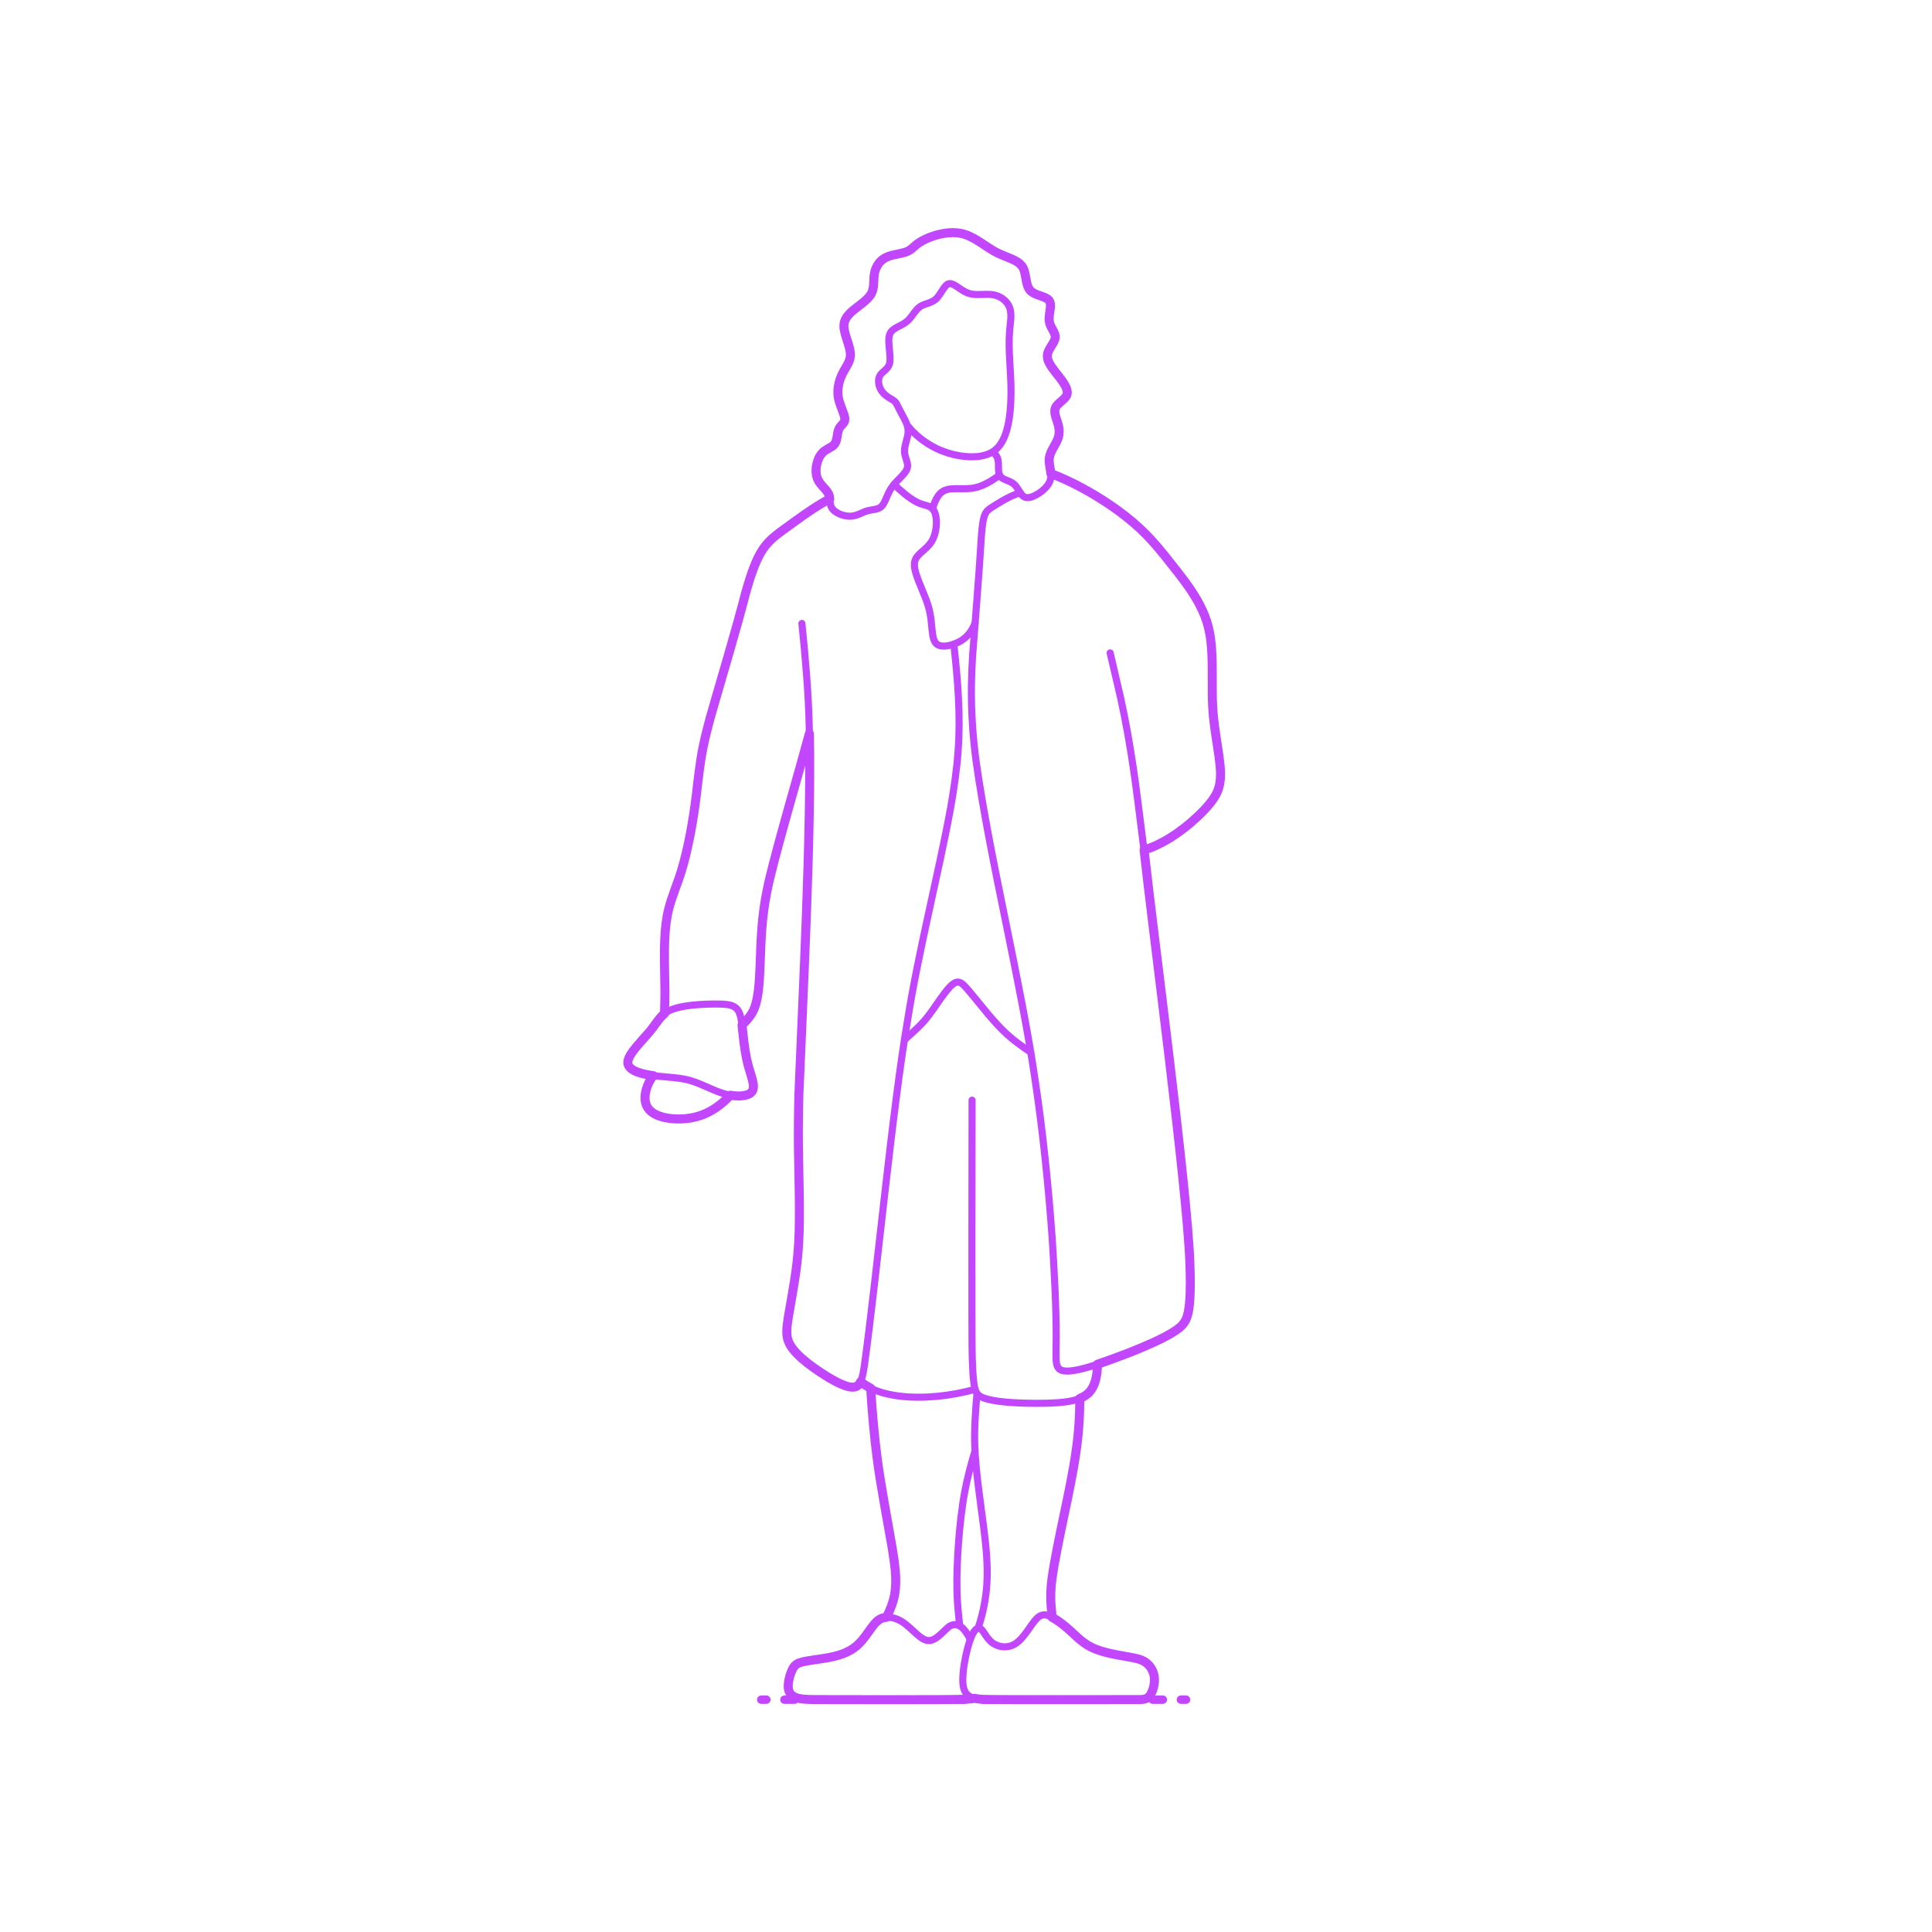 <?xml version="1.0" encoding="utf-8"?>
<!-- Generator: Adobe Illustrator 25.2.3, SVG Export Plug-In . SVG Version: 6.00 Build 0)  -->
<!DOCTYPE svg PUBLIC "-//W3C//DTD SVG 1.1//EN" "http://www.w3.org/Graphics/SVG/1.1/DTD/svg11.dtd">
<svg version="1.1" xmlns:x="http://ns.adobe.com/Extensibility/1.0/" xmlns:i="http://ns.adobe.com/AdobeIllustrator/10.0/" xmlns:graph="http://ns.adobe.com/Graphs/1.0/"
	 xmlns="http://www.w3.org/2000/svg" xmlns:xlink="http://www.w3.org/1999/xlink" xmlns:a="http://ns.adobe.com/AdobeSVGViewerExtensions/3.0/"
	 x="0px" y="0px" width="750px" height="750px" viewBox="0 0 750 750" enable-background="new 0 0 750 750" xml:space="preserve">
<g id="FILL-BACKGROUND">
	<rect fill="#FFFFFF" width="750" height="750"/>
</g>
<g id="N-TEXT">
</g>
<g id="_x32_D_x24_AG-DIAGRAM">
	<g id="POLYLINE_1387_">
		<g>
			<g>
				
					<line fill="none" stroke="#C346FF" stroke-width="3.25" stroke-linecap="round" stroke-linejoin="round" x1="295.51" y1="659.806" x2="297.51" y2="659.806"/>
				
					<line fill="none" stroke="#C346FF" stroke-width="3.25" stroke-linecap="round" stroke-linejoin="round" stroke-dasharray="3.998,6.996" x1="304.506" y1="659.806" x2="454.925" y2="659.806"/>
				
					<line fill="none" stroke="#C346FF" stroke-width="3.25" stroke-linecap="round" stroke-linejoin="round" x1="458.424" y1="659.806" x2="460.424" y2="659.806"/>
			</g>
		</g>
	</g>
</g>
<g id="N-DIMENSIONS">
</g>
<g id="_x32_D_x24_AG-GUIDES">
</g>
<g id="_x32_D_x24_AG-DETAILS-DIAGRAM">
</g>
<g id="_x32_D_x24_AG-POP-CULTURE">
	<g id="POLYLINE_344_">
		
			<path fill="none" stroke="#C346FF" stroke-width="2.75" stroke-linecap="round" stroke-linejoin="round" stroke-miterlimit="10" d="
			M362.005,197.498c0.471-1.626,1.049-3.259,1.982-4.682c0.575-0.872,1.306-1.666,2.22-2.185c1.6-0.89,3.504-0.915,5.29-0.931
			c2.349,0.009,4.931,0.155,7.224-0.41c3.444-0.811,6.482-2.804,9.337-4.822"/>
	</g>
	<g id="POLYLINE_343_">
		
			<path fill="none" stroke="#C346FF" stroke-width="2.75" stroke-linecap="round" stroke-linejoin="round" stroke-miterlimit="10" d="
			M372.567,631.164c-0.502-4.377-0.982-9.172-1.071-13.555c-0.158-6.118,0.168-12.665,0.605-18.78
			c0.512-6.476,1.223-13.333,2.413-19.71c0.969-5.291,2.428-10.692,3.977-15.845"/>
	</g>
	<g id="POLYLINE_342_">
		
			<path fill="none" stroke="#C346FF" stroke-width="2.75" stroke-linecap="round" stroke-linejoin="round" stroke-miterlimit="10" d="
			M344.147,627.841c1.444-2.898,2.662-5.963,3.201-9.168c0.951-5.806-0.075-11.791-0.961-17.545
			c-1.434-8.281-4.768-26.24-5.78-34.318c-1.206-8.934-2.041-18.909-2.623-27.928"/>
	</g>
	<g id="POLYLINE_341_">
		
			<path fill="none" stroke="#C346FF" stroke-width="2.75" stroke-linecap="round" stroke-linejoin="round" stroke-miterlimit="10" d="
			M376.668,636.418c-0.79-1.544-1.676-3.086-2.908-4.324c-0.77-0.767-1.763-1.408-2.881-1.43c-0.532-0.012-1.071,0.081-1.567,0.275
			c-0.446,0.176-0.852,0.445-1.222,0.749c-1.695,1.478-3.202,3.307-5.191,4.464c-0.704,0.411-1.495,0.724-2.321,0.713
			c-0.737-0.002-1.453-0.246-2.098-0.589c-1-0.535-1.884-1.284-2.732-2.033c-1.807-1.612-3.841-3.688-5.927-4.905
			c-1.038-0.605-2.169-1.062-3.346-1.31c-1.471-0.302-3.071-0.318-4.46,0.314c-1.536,0.711-2.625,2.089-3.615,3.416
			c-1.803,2.483-3.69,5.403-6.078,7.34c-5.187,4.266-12.441,4.563-18.791,5.649c-1.064,0.186-2.164,0.38-3.18,0.753
			c-0.595,0.22-1.171,0.525-1.634,0.965c-0.46,0.431-0.8,0.974-1.082,1.532c-0.51,1.021-0.889,2.118-1.176,3.221
			c-0.298,1.18-0.51,2.404-0.47,3.624c0.031,0.827,0.211,1.67,0.653,2.379c0.858,1.391,2.525,1.96,4.063,2.212
			c1.733,0.276,3.574,0.295,5.327,0.337c11.06-0.05,47.709,0.184,58.104-0.095c1.386-0.069,2.841-0.114,4.201-0.4"/>
	</g>
	<g id="POLYLINE_340_">
		
			<path fill="none" stroke="#C346FF" stroke-width="2.75" stroke-linecap="round" stroke-linejoin="round" stroke-miterlimit="10" d="
			M334.098,536.348c3.997,3.376,9.276,4.797,14.362,5.527c5.052,0.686,10.217,0.648,15.287,0.182
			c4.978-0.472,9.956-1.368,14.763-2.752"/>
	</g>
	<g id="POLYLINE_339_">
		
			<path fill="none" stroke="#C346FF" stroke-width="2.75" stroke-linecap="round" stroke-linejoin="round" stroke-miterlimit="10" d="
			M408.429,627.858l-0.383-4.249c-0.304-3.59-0.148-7.239,0.339-10.806c2.014-14.27,7.257-34.525,9.249-48.783
			c1.074-6.908,1.538-14.148,1.546-21.139"/>
	</g>
	<g id="POLYLINE_338_">
		
			<path fill="none" stroke="#C346FF" stroke-width="2.75" stroke-linecap="round" stroke-linejoin="round" stroke-miterlimit="10" d="
			M379.696,632.073c1.873-5.583,3.066-11.439,3.413-17.321c0.448-7.206-0.352-14.654-1.244-21.809
			c-1.182-9.415-3.104-21.816-3.442-31.213c-0.288-6.766,0.265-14.034,0.848-20.79"/>
	</g>
	<g id="POLYLINE_337_">
		
			<path fill="none" stroke="#C346FF" stroke-width="2.75" stroke-linecap="round" stroke-linejoin="round" stroke-miterlimit="10" d="
			M415.222,632.85c-1.589-1.421-3.293-2.801-5.076-3.971c-0.994-0.643-2.037-1.257-3.15-1.671c-0.547-0.199-1.127-0.343-1.712-0.33
			c-0.485,0.008-0.965,0.135-1.397,0.354c-0.508,0.255-0.956,0.621-1.361,1.018c-1.272,1.262-2.643,3.44-3.71,4.902
			c-1.401,1.908-2.917,3.937-4.992,5.149c-1.718,0.991-3.819,1.243-5.735,0.755c-0.963-0.241-1.888-0.655-2.701-1.226
			c-0.724-0.507-1.349-1.151-1.896-1.842c-0.785-0.957-1.503-2.294-2.305-3.236c-0.168-0.189-0.354-0.368-0.57-0.502
			c-0.167-0.104-0.356-0.176-0.553-0.196c-0.19-0.02-0.384,0.009-0.562,0.075c-0.477,0.182-0.846,0.565-1.156,0.959
			c-0.499,0.648-0.872,1.39-1.202,2.136c-0.596,1.371-1.045,2.838-1.438,4.279c-1.047,4.045-1.853,8.242-1.955,12.428
			c-0.017,2.346,0.286,5.156,2.476,6.5c1.019,0.637,2.215,0.923,3.395,1.08c3.615,0.603,57.806,0.174,62.677,0.286
			c0.933-0.029,1.91-0.065,2.77-0.466c0.675-0.311,1.199-0.877,1.584-1.503c0.47-0.759,0.801-1.603,1.046-2.46
			c0.46-1.658,0.628-3.436,0.258-5.128c-0.487-2.235-1.947-4.251-3.956-5.356c-0.66-0.367-1.38-0.636-2.103-0.848
			c-2.526-0.714-7.147-1.322-9.725-1.896c-2.995-0.642-6.035-1.405-8.775-2.807c-1.902-0.977-3.617-2.308-5.199-3.737
			L415.222,632.85z"/>
	</g>
	<g id="POLYLINE_336_">
		
			<path fill="none" stroke="#C346FF" stroke-width="2.75" stroke-linecap="round" stroke-linejoin="round" stroke-miterlimit="10" d="
			M377.361,427.085c0.016,4.487-0.185,98.08,0.067,100.033c0.125,3.337,0.223,6.944,0.69,10.244
			c0.203,1.302,0.429,2.698,1.286,3.748c0.412,0.504,0.958,0.883,1.536,1.174c0.823,0.412,1.723,0.687,2.612,0.918
			c2.659,0.664,5.448,0.964,8.176,1.193c4.528,0.35,9.278,0.428,13.818,0.344c3.591-0.088,7.292-0.213,10.808-0.995
			c2.16-0.497,4.342-1.28,6.011-2.785c1.201-1.08,2.025-2.522,2.563-4.032c0.828-2.338,1.07-4.85,1.113-7.317"/>
	</g>
	<g id="POLYLINE_335_">
		
			<path fill="none" stroke="#C346FF" stroke-width="2.75" stroke-linecap="round" stroke-linejoin="round" stroke-miterlimit="10" d="
			M351.112,403.66c1.963-1.784,4.903-4.324,6.674-6.246c1.446-1.531,2.789-3.239,4.012-4.955c1.867-2.598,4.529-6.726,6.652-9.053
			c0.513-0.556,1.061-1.101,1.681-1.538c0.424-0.295,0.899-0.549,1.418-0.613c0.43-0.057,0.87,0.034,1.26,0.219
			c0.506,0.239,0.944,0.603,1.349,0.985c2.107,2.12,7.244,8.673,9.25,11.031c2.285,2.692,4.746,5.499,7.356,7.869
			c2.858,2.633,6.134,4.953,9.356,7.121"/>
	</g>
	<g id="POLYLINE_334_">
		
			<path fill="none" stroke="#C346FF" stroke-width="2.75" stroke-linecap="round" stroke-linejoin="round" stroke-miterlimit="10" d="
			M257.962,393.483c0.038-2.094,0.206-7.345,0.157-9.308c-0.091-6.151-0.365-14.155-0.03-20.215
			c0.191-3.755,0.594-7.564,1.539-11.21c1.038-4.223,3.389-9.832,4.696-13.997c1.513-4.823,2.667-9.927,3.628-14.888
			c0.91-4.752,1.751-10.197,2.333-15.002c0.671-5.671,1.478-13.218,2.641-18.767c0.724-3.604,1.738-7.621,2.699-11.172
			c4.032-14.165,10.246-34.683,13.879-48.923c1-3.495,2.102-7.155,3.453-10.526c0.837-2.068,1.793-4.132,3.02-5.999
			c0.798-1.214,1.723-2.355,2.742-3.39c2.521-2.613,7.563-5.934,10.501-8.139c4.098-2.946,8.401-5.946,12.881-8.277"/>
	</g>
	<g id="POLYLINE_333_">
		
			<path fill="none" stroke="#C346FF" stroke-width="2.75" stroke-linecap="round" stroke-linejoin="round" stroke-miterlimit="10" d="
			M288.051,397.978c1.118-1.208,2.482-2.569,3.382-3.933c0.612-0.9,1.119-1.878,1.505-2.897c0.822-2.204,1.198-4.574,1.486-6.9
			c0.581-4.785,0.708-11.994,0.915-16.872c0.199-4.615,0.531-9.52,1.157-14.092c0.52-3.893,1.315-7.991,2.191-11.821
			c3.806-15.795,11.243-40.818,15.511-56.684"/>
	</g>
	<g id="POLYLINE_332_">
		
			<path fill="none" stroke="#C346FF" stroke-width="2.75" stroke-linecap="round" stroke-linejoin="round" stroke-miterlimit="10" d="
			M253.629,417.567c-1.347,1.636-2.293,3.593-2.833,5.638c-0.391,1.528-0.567,3.155-0.227,4.709
			c0.936,4.301,5.628,5.777,9.491,6.269c3.957,0.475,8.046,0.143,11.83-1.13c4.494-1.516,8.41-4.427,11.608-7.887"/>
	</g>
	<g id="POLYLINE_331_">
		
			<path fill="none" stroke="#C346FF" stroke-width="2.75" stroke-linecap="round" stroke-linejoin="round" stroke-miterlimit="10" d="
			M259.733,392.366c-0.947,0.467-1.824,1.09-2.581,1.827c-1.266,1.212-2.591,3.214-3.65,4.625c-2.457,3.314-5.954,6.538-8.281,9.948
			c-0.621,0.942-1.219,1.949-1.445,3.067c-0.111,0.56-0.083,1.156,0.151,1.682c0.34,0.78,1.017,1.356,1.727,1.796
			c1.785,1.065,3.859,1.547,5.882,1.934c4.342,0.797,9.503,0.798,13.842,1.618c3.917,0.653,8.078,2.703,11.712,4.261
			c2.379,1,4.864,1.889,7.438,2.198c1.413,0.172,2.86,0.213,4.268-0.019c1.092-0.192,2.248-0.546,3.006-1.401
			c0.316-0.361,0.512-0.814,0.6-1.283c0.179-0.975,0.006-1.978-0.205-2.935c-0.264-1.191-0.996-3.444-1.357-4.643
			c-0.415-1.384-0.778-2.869-1.068-4.285c-0.8-3.812-1.284-8.732-1.705-12.637c-0.138-1.157-0.301-2.369-0.59-3.499
			c-0.248-0.955-0.589-1.914-1.191-2.707c-0.338-0.446-0.771-0.819-1.256-1.097c-0.759-0.438-1.624-0.663-2.484-0.803
			c-1.809-0.282-3.718-0.248-5.545-0.25c-3.66,0.039-7.415,0.226-11.03,0.815C263.846,390.943,261.683,391.416,259.733,392.366z"/>
	</g>
	<g id="POLYLINE_330_">
		
			<path fill="none" stroke="#C346FF" stroke-width="2.75" stroke-linecap="round" stroke-linejoin="round" stroke-miterlimit="10" d="
			M370.269,250.059c1.513,13.699,2.708,27.724,1.659,41.487c-0.5,7.316-1.677,15.129-2.952,22.37
			c-4.724,25.614-12.501,55.822-16.548,81.528c-6.041,34.871-11.975,99.249-16.895,134.753c-0.355,2.065-0.625,4.443-1.529,6.345
			c-0.311,0.627-0.751,1.22-1.37,1.568c-0.541,0.31-1.178,0.402-1.793,0.382c-1.56-0.069-3.053-0.644-4.473-1.256
			c-3.348-1.507-6.508-3.555-9.535-5.621c-2.491-1.742-4.977-3.625-7.13-5.776c-1.237-1.251-2.412-2.612-3.221-4.185
			c-0.561-1.09-0.894-2.295-0.996-3.516c-0.188-2.303,0.227-4.666,0.559-6.941c0.687-4.076,2.529-14.33,3.003-18.253
			c0.484-3.651,0.85-7.554,1.03-11.229c0.543-9.863,0.029-24.868-0.117-34.879c-0.103-6.45-0.011-15.377,0.16-21.838
			c1.595-40.632,5.041-103.08,4.013-143.066c-0.268-12.879-1.522-27.076-2.837-39.911"/>
	</g>
	<g id="POLYLINE_329_">
		
			<path fill="none" stroke="#C346FF" stroke-width="2.75" stroke-linecap="round" stroke-linejoin="round" stroke-miterlimit="10" d="
			M444.13,329.969c3.339-0.993,6.51-2.541,9.489-4.333c4.021-2.436,7.795-5.377,11.221-8.592c1.723-1.632,3.432-3.384,4.928-5.227
			c1.13-1.402,2.153-2.923,2.85-4.589c1.823-4.304,1.154-9.137,0.585-13.638c-0.482-3.308-1.815-11.679-2.105-14.876
			c-0.32-3.003-0.453-6.209-0.493-9.233c-0.158-9.12,0.651-19.76-2.246-28.488c-1.235-3.768-3.104-7.333-5.239-10.665
			c-2.198-3.467-5.193-7.26-7.744-10.508c-4.123-5.252-8.588-10.845-13.562-15.298c-4.764-4.323-10.062-8.119-15.526-11.503
			c-5.816-3.575-11.973-6.75-18.356-9.184"/>
	</g>
	<g id="POLYLINE_328_">
		
			<path fill="none" stroke="#C346FF" stroke-width="2.75" stroke-linecap="round" stroke-linejoin="round" stroke-miterlimit="10" d="
			M396.09,191.316c-2.517,0.682-4.876,1.905-7.128,3.197c-1.33,0.751-2.967,1.822-4.265,2.644c-0.28,0.198-0.579,0.384-0.84,0.602
			c-0.426,0.338-0.811,0.737-1.103,1.197c-0.341,0.53-0.567,1.13-0.747,1.732c-0.736,2.626-0.877,5.529-1.09,8.244
			c-0.658,11.658-2.487,34.042-3.365,45.795c-0.221,3.53-0.394,7.75-0.444,11.288c-0.141,9.805,0.528,19.881,1.824,29.598
			c5.41,38.26,17.397,85.623,22.931,123.878c2.968,19.741,5.149,40.971,6.572,60.905c0.784,11.991,1.574,26.394,1.584,38.416
			c0.008,1.576-0.155,7.828-0.023,9.3c0.05,0.643,0.131,1.297,0.331,1.913c0.175,0.544,0.467,1.065,0.912,1.432
			c0.458,0.382,1.038,0.582,1.618,0.688c1.217,0.212,2.474,0.101,3.691-0.063c3.171-0.466,6.348-1.455,9.394-2.44
			c5.646-1.896,11.725-4.198,17.226-6.481c4.138-1.762,8.395-3.635,12.229-5.996c1.743-1.104,3.515-2.346,4.585-4.155
			c0.7-1.172,1.076-2.51,1.335-3.841c0.437-2.282,0.588-4.683,0.685-7.002c0.293-8.769-0.411-18.203-1.066-26.963
			c-0.617-7.774-1.756-18.77-2.603-26.546c-2.955-23.861-14.985-127.587-18.252-149.615c-1.339-9.233-3.083-19.218-5.102-28.33
			l-4.021-17.252"/>
	</g>
	<g id="POLYLINE_327_">
		
			<path fill="none" stroke="#C346FF" stroke-width="2.75" stroke-linecap="round" stroke-linejoin="round" stroke-miterlimit="10" d="
			M347.071,188.04c2.719,2.582,5.602,5.231,8.963,6.949c0.69,0.345,1.427,0.622,2.167,0.841c0.855,0.25,1.99,0.528,2.776,0.925
			c0.662,0.327,1.229,0.845,1.587,1.493c0.44,0.783,0.666,1.67,0.805,2.552c0.204,1.362,0.187,2.762,0.016,4.126
			c-0.245,1.858-0.771,3.718-1.762,5.321c-0.667,1.072-1.561,1.991-2.494,2.833c-1.193,1.106-2.768,2.257-3.563,3.698
			c-0.926,1.604-0.616,3.551-0.167,5.257c1.288,4.535,3.767,9.066,5.051,13.603c0.436,1.484,0.734,3.038,0.935,4.572
			c0.254,1.873,0.4,4.465,0.708,6.323c0.21,1.167,0.491,2.417,1.34,3.296c0.544,0.558,1.313,0.834,2.073,0.935
			c1.509,0.189,3.04-0.134,4.47-0.603c2.131-0.722,4.157-1.876,5.689-3.543c1.282-1.378,2.189-3.066,2.886-4.804"/>
	</g>
	<g id="POLYLINE_326_">
		
			<path fill="none" stroke="#C346FF" stroke-width="2.75" stroke-linecap="round" stroke-linejoin="round" stroke-miterlimit="10" d="
			M352.101,164.954c2.989,3.867,6.952,6.945,11.332,9.09c2.907,1.417,6.043,2.396,9.235,2.91c2.62,0.416,5.32,0.545,7.948,0.124
			c1.811-0.297,3.612-0.878,5.128-1.934c2.209-1.534,3.617-3.956,4.522-6.441c0.788-2.163,1.253-4.458,1.577-6.732
			c0.454-3.231,0.627-6.594,0.627-9.857c0.056-7.65-1.192-16.226-0.529-23.861c0.214-2.669,0.889-5.848,0.117-8.46
			c-0.466-1.566-1.536-2.908-2.856-3.85c-0.917-0.656-1.966-1.134-3.063-1.399c-1.028-0.25-2.104-0.293-3.158-0.282
			c-2.436,0.035-5.103,0.368-7.419-0.559c-1.41-0.549-2.883-1.653-4.144-2.485c-0.756-0.48-1.598-1.037-2.51-1.121
			c-0.425-0.038-0.843,0.091-1.192,0.333c-0.636,0.44-1.094,1.09-1.528,1.718c-0.915,1.344-1.812,3.062-3.075,4.112
			c-0.729,0.605-1.608,1.004-2.493,1.324c-1.216,0.439-2.616,0.811-3.656,1.6c-1.538,1.186-2.531,3.042-3.798,4.485
			c-0.421,0.487-0.882,0.952-1.392,1.346c-0.543,0.42-1.155,0.771-1.762,1.09c-1.163,0.612-2.579,1.213-3.549,2.107
			c-0.481,0.44-0.872,0.987-1.09,1.604c-0.485,1.424-0.356,2.979-0.248,4.455c0.141,1.646,0.474,3.993,0.372,5.622
			c-0.033,0.525-0.105,1.056-0.272,1.557c-0.295,0.905-0.939,1.64-1.636,2.266c-0.622,0.571-1.429,1.199-1.89,1.908
			c-0.272,0.407-0.449,0.875-0.543,1.355c-0.138,0.699-0.114,1.425,0.013,2.123c0.185,0.997,0.583,1.96,1.164,2.792
			c0.756,1.083,1.844,1.885,2.95,2.582c0.717,0.472,1.804,1.005,2.356,1.663c0.129,0.154,0.24,0.325,0.338,0.499
			c0.892,1.748,2.2,4.38,3.159,6.078c0.656,1.254,1.237,2.593,1.371,4.015c0.095,0.948-0.049,1.908-0.256,2.834
			c-0.389,1.764-1.097,3.624-1.131,5.444c-0.016,0.834,0.172,1.661,0.412,2.455c0.322,1.117,0.865,2.386,0.782,3.562
			c-0.035,0.638-0.283,1.245-0.612,1.786c-0.538,0.884-1.276,1.668-1.987,2.416c-1.073,1.115-2.411,2.425-3.318,3.665
			c-0.467,0.629-0.874,1.315-1.229,2.012c-0.758,1.446-1.415,3.421-2.278,4.807c-0.271,0.425-0.591,0.829-0.992,1.138
			c-0.712,0.551-1.614,0.77-2.485,0.928c-0.754,0.127-1.733,0.267-2.472,0.456c-0.521,0.134-1.041,0.325-1.539,0.529l-1.95,0.833
			c-0.989,0.404-2.032,0.727-3.104,0.79c-1.533,0.085-3.077-0.263-4.479-0.875c-1.191-0.54-2.372-1.297-3.045-2.45
			c-0.378-0.662-0.522-1.428-0.603-2.177c-0.102-0.97-0.138-2.058-0.503-2.956c-0.282-0.698-0.755-1.307-1.241-1.876
			c-1.132-1.296-2.505-2.626-3.144-4.25c-0.363-0.901-0.516-1.879-0.539-2.846c-0.026-1.239,0.161-2.487,0.523-3.671
			c0.399-1.276,1.002-2.524,1.931-3.5c0.643-0.674,1.455-1.176,2.266-1.623c0.874-0.498,1.862-0.958,2.483-1.776
			c0.563-0.753,0.75-1.707,0.916-2.613c0.195-1.09,0.314-2.395,0.808-3.388c0.327-0.657,0.922-1.236,1.409-1.778
			c0.325-0.368,0.63-0.78,0.754-1.263c0.197-0.799-0.044-1.655-0.275-2.423c-0.706-2.165-1.859-4.502-2.193-6.766
			c-0.47-3.037,0.217-6.164,1.529-8.914c0.884-1.909,2.371-3.748,2.941-5.794c0.267-0.94,0.3-1.936,0.156-2.9
			c-0.311-2.208-1.369-4.79-1.938-6.941c-0.253-0.949-0.469-1.934-0.489-2.92c-0.024-1.052,0.242-2.106,0.754-3.025
			c0.928-1.665,2.453-2.896,3.932-4.055c1.425-1.097,3.359-2.498,4.591-3.811c0.563-0.597,1.08-1.257,1.448-1.993
			c0.55-1.094,0.726-2.333,0.807-3.542l0.125-2.455c0.074-1.2,0.277-2.407,0.733-3.524c0.599-1.502,1.615-2.853,2.958-3.766
			c2.439-1.651,5.659-1.726,8.402-2.573c1.059-0.315,1.951-0.863,2.783-1.582c0.942-0.824,1.984-1.751,3.049-2.395
			c1.394-0.861,2.907-1.539,4.447-2.095c2.134-0.761,4.368-1.292,6.627-1.486c2.105-0.182,4.264-0.035,6.279,0.63
			c4.661,1.499,8.399,5.104,12.746,7.233c1.966,0.978,4.677,1.853,6.63,2.858c0.732,0.382,1.448,0.826,2.057,1.387
			c0.471,0.432,0.876,0.943,1.167,1.513c0.455,0.886,0.685,1.874,0.875,2.846l0.4,2.218c0.25,1.247,0.561,2.555,1.381,3.562
			c0.426,0.52,0.991,0.91,1.583,1.219c1.326,0.696,2.947,1.073,4.308,1.689c0.579,0.269,1.16,0.6,1.556,1.114
			c0.24,0.312,0.383,0.689,0.458,1.073c0.251,1.336-0.161,3.044-0.32,4.381c-0.108,0.847-0.188,1.716-0.08,2.567
			c0.081,0.637,0.288,1.255,0.553,1.838c0.448,1.009,1.19,2.077,1.564,3.118c0.164,0.461,0.257,0.958,0.201,1.448
			c-0.106,0.89-0.565,1.691-1.012,2.452c-0.49,0.837-1.133,1.76-1.53,2.635c-0.25,0.537-0.448,1.11-0.5,1.703
			c-0.095,1.033,0.23,2.055,0.685,2.971c1.345,2.621,3.772,5.055,5.391,7.504c0.565,0.85,1.103,1.746,1.422,2.721
			c0.237,0.729,0.334,1.545,0.049,2.275c-0.179,0.462-0.483,0.866-0.815,1.228c-0.685,0.742-1.576,1.405-2.311,2.096
			c-0.607,0.573-1.205,1.228-1.422,2.055c-0.285,1.085-0.009,2.221,0.297,3.271c0.404,1.334,0.981,2.773,1.174,4.158
			c0.152,1.004,0.145,2.038-0.065,3.033c-0.195,0.965-0.593,1.881-1.055,2.746l-1.344,2.431c-0.536,1.013-1.023,2.08-1.219,3.217
			c-0.148,0.846-0.101,1.718,0.007,2.567c0.203,1.635,0.699,3.4,0.559,5.056c-0.095,1.271-0.683,2.454-1.459,3.446
			c-1.115,1.418-2.578,2.542-4.145,3.423c-1.543,0.845-3.768,1.807-5.282,0.428c-0.709-0.649-1.207-1.57-1.725-2.371
			c-0.521-0.822-1.08-1.658-1.84-2.279c-0.891-0.731-2.168-1.174-3.221-1.62c-0.71-0.311-1.448-0.669-1.932-1.295
			c-0.336-0.438-0.503-0.98-0.598-1.517c-0.297-1.663,0.046-3.473-0.371-5.118c-0.201-0.757-0.612-1.44-1.081-2.061l-0.737-0.955"/>
	</g>
</g>
<g id="_x32_D_x24_AG-OUTLINE">
	<g id="POLYLINE_59_">
		
			<path fill="none" stroke="#C346FF" stroke-width="3.5" stroke-linecap="round" stroke-linejoin="round" stroke-miterlimit="10" d="
			M378.336,659.276c-1.061,0.23-2.191,0.291-3.273,0.357c-7.207,0.315-51.134,0.133-59.031,0.138
			c-1.31-0.029-2.755-0.057-4.057-0.178c-0.809-0.077-1.635-0.188-2.418-0.411c-0.96-0.272-1.911-0.724-2.572-1.493
			c-1.301-1.52-1.088-3.702-0.741-5.536c0.258-1.27,0.647-2.529,1.178-3.711c0.285-0.622,0.612-1.243,1.075-1.753
			c0.587-0.66,1.405-1.059,2.237-1.32c0.616-0.196,1.276-0.34,1.91-0.462c2.226-0.418,5.964-0.892,8.201-1.293
			c3.366-0.591,6.785-1.439,9.716-3.258c1.008-0.623,1.952-1.36,2.8-2.189c1.831-1.758,3.543-4.353,5.039-6.408
			c0.911-1.223,1.899-2.476,3.251-3.233c0.761-0.427,1.629-0.638,2.496-0.685c1.444-2.898,2.662-5.963,3.201-9.168
			c0.951-5.806-0.075-11.791-0.961-17.545c-1.434-8.281-4.768-26.24-5.78-34.318c-1.206-8.934-2.041-18.909-2.623-27.928
			c-1.382-0.688-2.713-1.527-3.885-2.534c-0.269,0.586-0.628,1.152-1.144,1.55c-0.44,0.344-0.988,0.53-1.542,0.578
			c-1.222,0.099-2.434-0.251-3.578-0.649c-2.521-0.922-4.905-2.302-7.187-3.704c-3.293-2.071-6.579-4.33-9.492-6.914
			c-1.616-1.458-3.184-3.042-4.317-4.913c-0.65-1.077-1.099-2.281-1.277-3.528c-0.349-2.509,0.128-5.087,0.485-7.571
			c0.687-4.076,2.529-14.33,3.003-18.253c0.484-3.651,0.85-7.554,1.03-11.229c0.543-9.863,0.029-24.868-0.117-34.879
			c-0.103-6.45-0.011-15.377,0.16-21.838c1.583-39.449,4.881-101.379,4.077-140.22c-4.306,15.999-11.687,40.825-15.511,56.684
			c-0.877,3.834-1.671,7.926-2.191,11.821c-0.626,4.57-0.958,9.477-1.157,14.092c-0.209,4.909-0.333,12.061-0.915,16.872
			c-0.288,2.327-0.664,4.696-1.486,6.9c-0.385,1.018-0.892,1.996-1.505,2.897c-0.898,1.361-2.27,2.738-3.382,3.933
			c0.433,3.969,0.908,8.912,1.722,12.778c0.488,2.607,1.45,5.452,2.19,7.999c0.268,1.004,0.519,2.042,0.514,3.086
			c-0.006,0.545-0.096,1.103-0.353,1.589c-0.375,0.718-1.092,1.182-1.829,1.47c-0.846,0.329-1.758,0.473-2.66,0.534
			c-1.38,0.087-2.777-0.03-4.137-0.269c-3.197,3.46-7.114,6.372-11.608,7.887c-3.785,1.273-7.873,1.605-11.83,1.13
			c-3.815-0.485-8.476-1.94-9.466-6.158c-0.375-1.586-0.198-3.256,0.201-4.82c0.54-2.045,1.487-4.001,2.833-5.638
			c-2.764-0.373-9.784-1.45-9.915-5.003c-0.018-0.615,0.156-1.22,0.387-1.784c0.391-0.935,0.954-1.799,1.543-2.62
			c1.67-2.316,4.38-5.126,6.237-7.313c1.092-1.259,2.432-3.129,3.422-4.486c0.78-1.044,1.629-2.071,2.659-2.878
			c0.038-2.094,0.206-7.345,0.157-9.308c-0.091-6.151-0.365-14.155-0.03-20.215c0.191-3.755,0.594-7.564,1.539-11.21
			c1.038-4.223,3.389-9.832,4.696-13.997c1.513-4.823,2.667-9.927,3.628-14.888c0.91-4.752,1.751-10.197,2.333-15.002
			c0.671-5.671,1.478-13.218,2.641-18.767c0.724-3.604,1.738-7.621,2.699-11.172c4.032-14.165,10.246-34.683,13.879-48.923
			c1-3.495,2.102-7.155,3.453-10.526c0.837-2.068,1.793-4.132,3.02-5.999c0.798-1.214,1.723-2.355,2.742-3.39
			c2.521-2.613,7.563-5.934,10.501-8.139c4.098-2.946,8.401-5.946,12.881-8.277c-0.075-0.705-0.204-1.419-0.527-2.056
			c-0.251-0.499-0.594-0.959-0.951-1.387c-0.786-0.927-1.854-1.997-2.525-3.004c-0.47-0.692-0.841-1.457-1.044-2.27
			c-0.463-1.861-0.289-3.846,0.261-5.669c0.399-1.276,1.002-2.524,1.931-3.5c0.643-0.674,1.455-1.176,2.266-1.623
			c0.874-0.498,1.862-0.958,2.483-1.776c0.563-0.753,0.75-1.707,0.916-2.613c0.198-1.101,0.314-2.418,0.824-3.419
			c0.328-0.642,0.914-1.215,1.393-1.748c0.325-0.368,0.63-0.78,0.754-1.263c0.197-0.799-0.044-1.655-0.275-2.423
			c-0.706-2.165-1.859-4.501-2.193-6.766c-0.47-3.037,0.217-6.164,1.529-8.914c0.9-1.945,2.423-3.809,2.971-5.907
			c0.257-0.961,0.262-1.975,0.101-2.954c-0.357-2.272-1.45-4.899-2.005-7.127c-0.216-0.863-0.391-1.753-0.398-2.645
			c-0.011-1.027,0.255-2.052,0.755-2.948c0.823-1.483,2.134-2.622,3.441-3.67c1.527-1.191,3.508-2.609,4.875-3.981
			c0.63-0.639,1.213-1.347,1.625-2.148c0.574-1.108,0.756-2.371,0.837-3.602l0.125-2.455c0.074-1.2,0.277-2.407,0.733-3.524
			c0.599-1.502,1.615-2.853,2.958-3.766c2.439-1.651,5.659-1.726,8.402-2.573c1.059-0.315,1.951-0.863,2.783-1.582
			c0.942-0.824,1.984-1.751,3.049-2.395c1.394-0.861,2.907-1.539,4.447-2.095c2.134-0.761,4.368-1.292,6.627-1.486
			c2.105-0.182,4.264-0.035,6.279,0.63c4.661,1.499,8.399,5.104,12.746,7.233c1.966,0.978,4.677,1.853,6.63,2.858
			c0.732,0.382,1.448,0.826,2.057,1.387c0.471,0.432,0.876,0.943,1.167,1.513c0.455,0.886,0.685,1.874,0.875,2.846l0.4,2.218
			c0.25,1.247,0.561,2.555,1.381,3.562c0.426,0.52,0.991,0.91,1.583,1.219c1.326,0.696,2.947,1.073,4.308,1.689
			c0.579,0.269,1.16,0.6,1.556,1.114c0.24,0.312,0.383,0.689,0.458,1.073c0.251,1.336-0.161,3.044-0.32,4.381
			c-0.108,0.847-0.188,1.716-0.08,2.567c0.081,0.637,0.288,1.255,0.553,1.838c0.448,1.009,1.19,2.077,1.564,3.118
			c0.164,0.461,0.257,0.958,0.201,1.448c-0.106,0.89-0.565,1.691-1.012,2.452c-0.49,0.837-1.133,1.76-1.53,2.635
			c-0.25,0.537-0.448,1.11-0.5,1.703c-0.095,1.033,0.23,2.055,0.685,2.971c1.345,2.621,3.772,5.055,5.391,7.504
			c0.565,0.85,1.103,1.746,1.422,2.721c0.237,0.729,0.334,1.545,0.049,2.275c-0.179,0.462-0.483,0.866-0.815,1.228
			c-0.685,0.742-1.576,1.405-2.311,2.096c-0.607,0.573-1.205,1.228-1.422,2.055c-0.285,1.085-0.009,2.221,0.297,3.271
			c0.404,1.334,0.981,2.773,1.174,4.158c0.152,1.004,0.145,2.038-0.065,3.033c-0.195,0.965-0.593,1.881-1.055,2.746l-1.344,2.431
			c-0.564,1.067-1.076,2.195-1.248,3.399c-0.231,1.575,0.211,3.406,0.453,4.966c0.055,0.36,0.105,0.751,0.135,1.115
			c8.239,3.156,16.065,7.464,23.347,12.43c3.868,2.66,7.655,5.578,11.097,8.773c3.415,3.149,6.594,6.769,9.511,10.385
			c7.078,9.033,15.521,18.458,17.639,30.087c1.426,7.176,0.992,16.629,1.079,23.971c0.04,3.026,0.173,6.228,0.493,9.233
			c0.285,3.159,1.632,11.626,2.105,14.876c0.568,4.501,1.238,9.334-0.585,13.638c-0.697,1.666-1.72,3.187-2.85,4.589
			c-1.496,1.843-3.205,3.595-4.928,5.227c-3.426,3.215-7.201,6.155-11.221,8.592c-2.979,1.792-6.15,3.34-9.489,4.333
			c3.371,31.133,16.693,130.532,17.756,160.066c0.196,5.256,0.348,10.738-0.13,15.976c-0.215,2.03-0.472,4.113-1.27,6.008
			c-0.518,1.229-1.356,2.305-2.362,3.175c-1.001,0.875-2.142,1.619-3.277,2.308c-1.675,1.004-3.491,1.939-5.25,2.787
			c-7.545,3.566-15.664,6.62-23.558,9.321c-0.035,2.162-0.231,4.355-0.83,6.44c-0.416,1.435-1.04,2.836-1.987,4.001
			c-1.047,1.303-2.506,2.215-4.045,2.83c-0.009,6.996-0.472,14.227-1.546,21.139c-1.99,14.248-7.236,34.52-9.249,48.783
			c-0.486,3.567-0.642,7.217-0.339,10.806l0.383,4.249c2.472,1.337,4.698,3.131,6.793,4.992l2.977,2.745
			c1.583,1.43,3.297,2.76,5.199,3.737c5.113,2.59,11.493,3.211,17.056,4.341c1.084,0.238,2.179,0.528,3.18,1.018
			c0.779,0.379,1.496,0.891,2.108,1.504c1.361,1.352,2.214,3.196,2.38,5.106c0.102,1.16-0.012,2.337-0.27,3.471
			c-0.241,1.035-0.599,2.056-1.146,2.971c-0.259,0.427-0.567,0.834-0.954,1.153c-0.307,0.256-0.664,0.451-1.042,0.58
			c-0.634,0.218-1.317,0.275-1.983,0.306c-3.198,0.017-58.367,0.094-60.574-0.07C380.891,659.648,379.568,659.571,378.336,659.276z"
			/>
	</g>
</g>
</svg>
